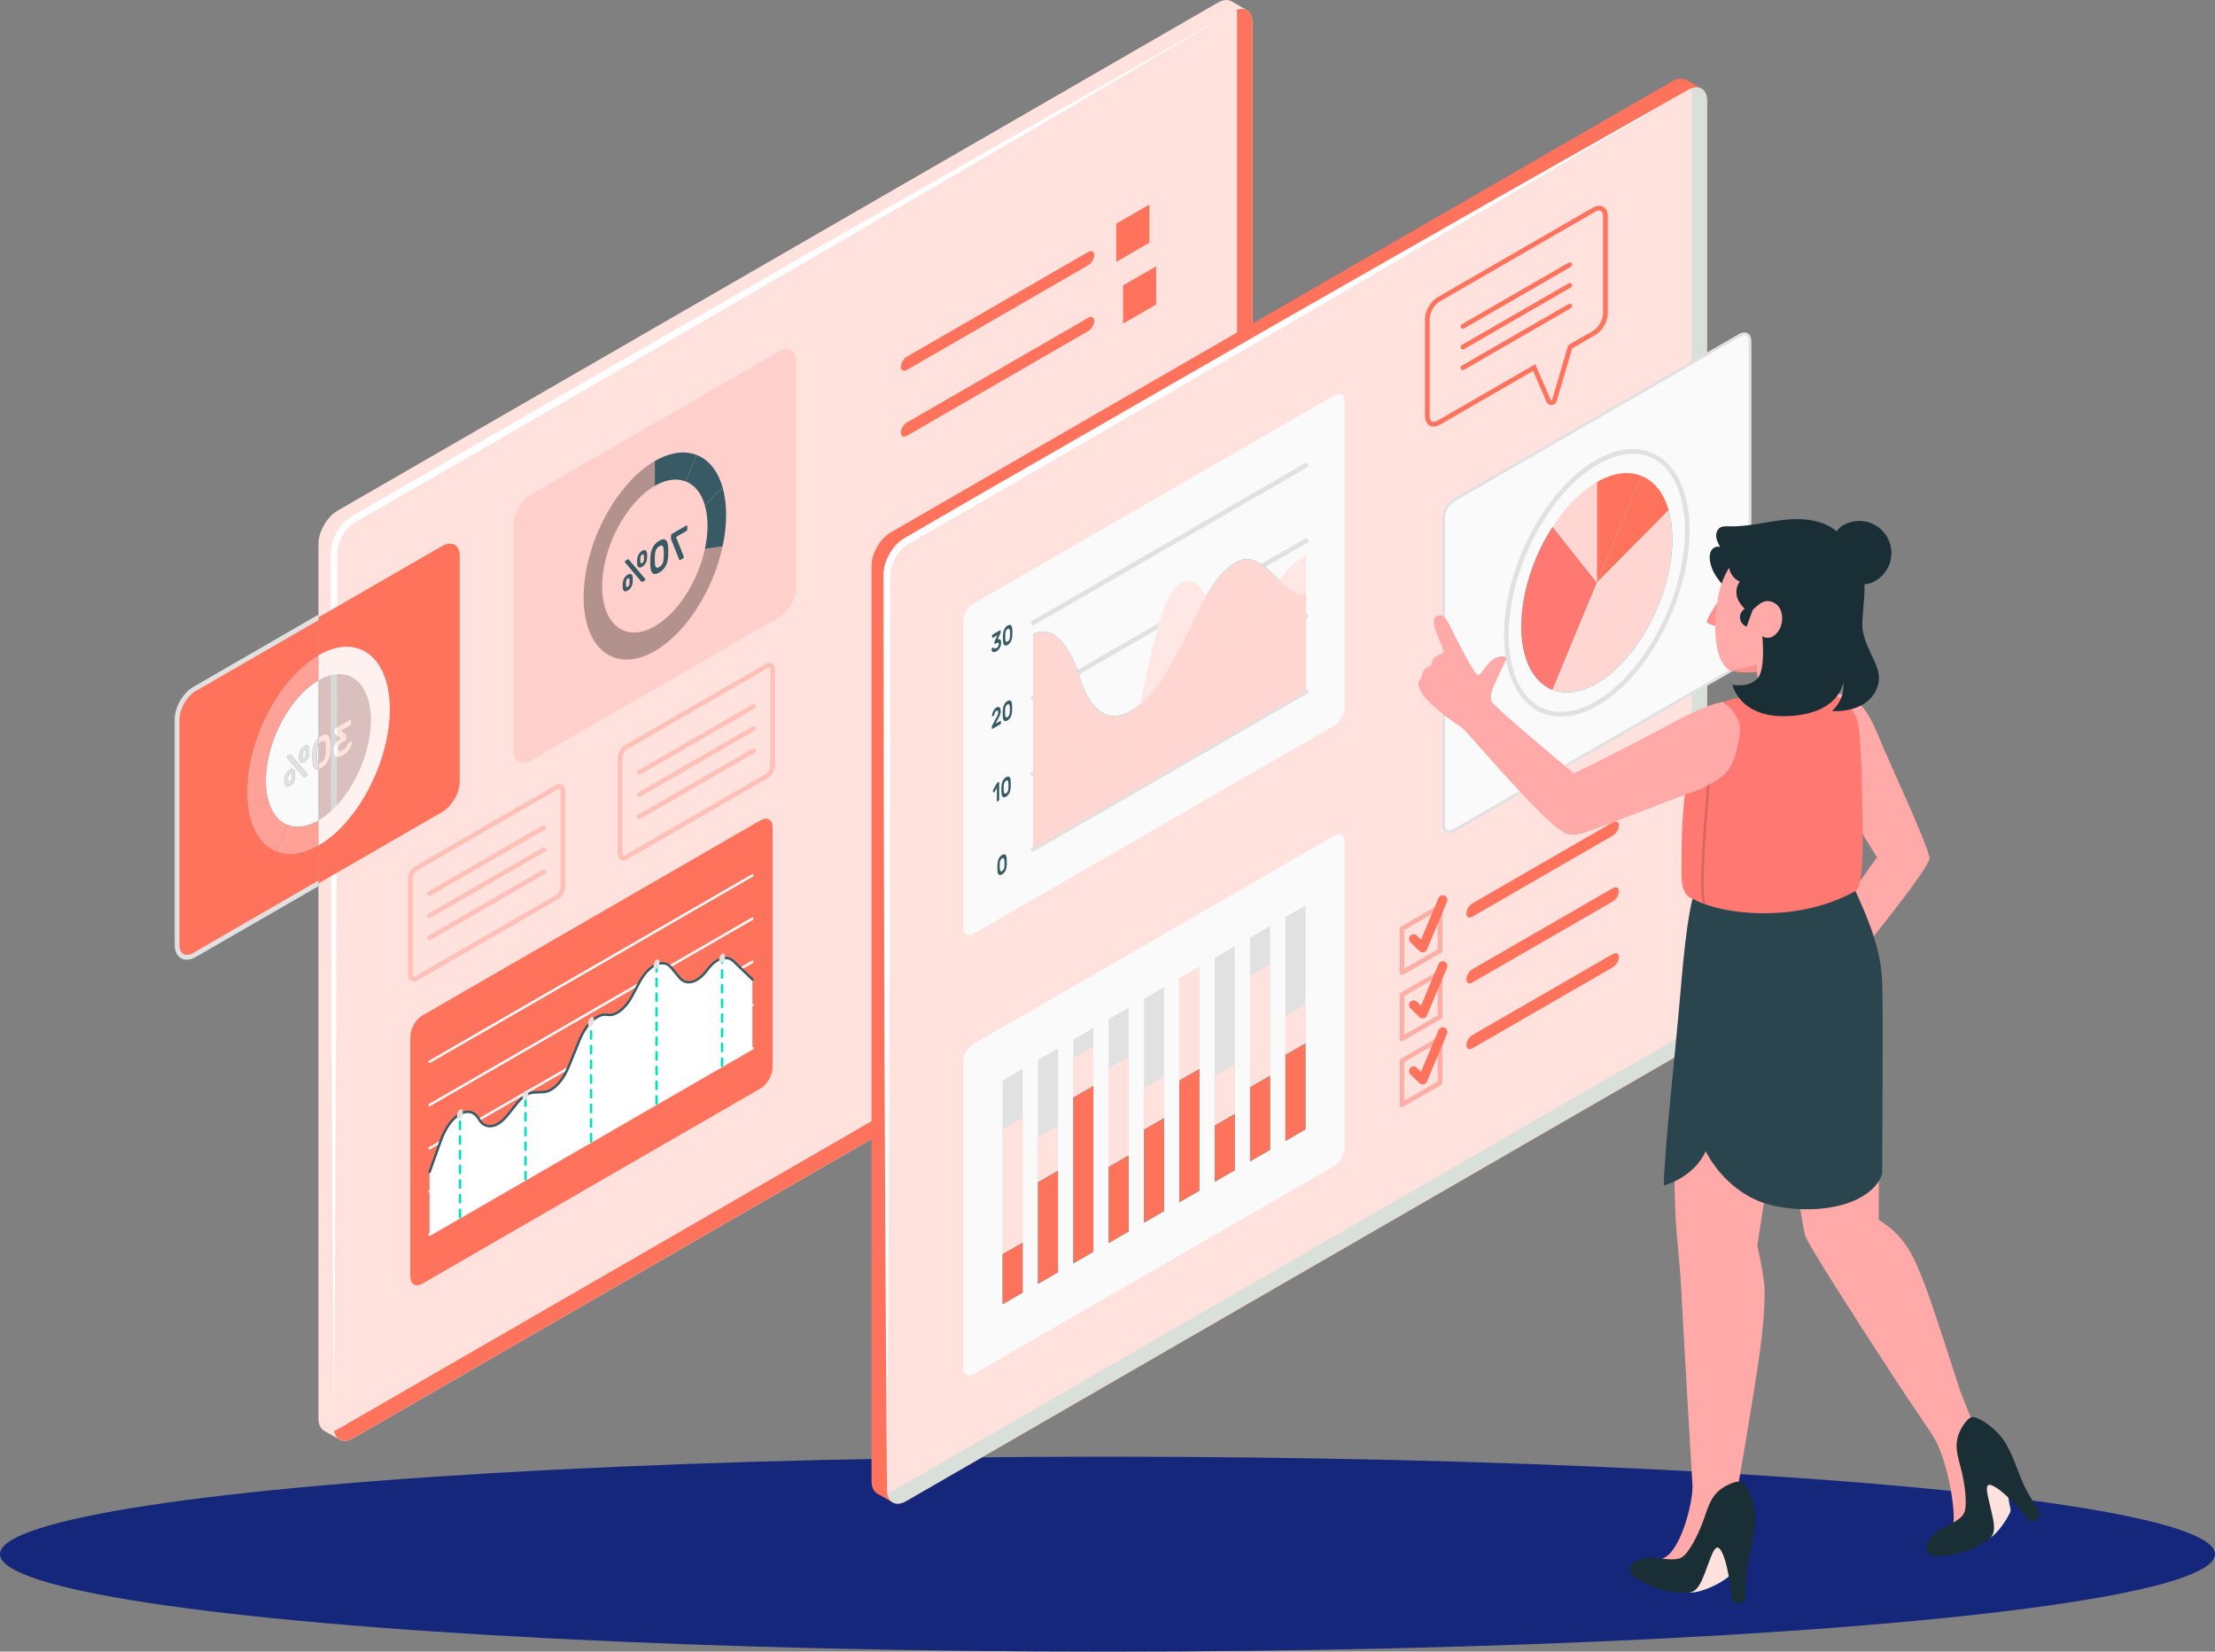 <?xml version="1.0" encoding="UTF-8"?>
<svg id="Layer_2" data-name="Layer 2" xmlns="http://www.w3.org/2000/svg" viewBox="0 0 799.8 596.51">
  <rect x="0" y="0" width="799.8" height="596.51" fill="#808080" stroke="none"/>
  <defs>
    <style>
      .cls-1 {
        fill: #14277a;
      }

      .cls-2, .cls-3 {
        fill: #fafafa;
      }

      .cls-4 {
        fill: #2b454e;
      }

      .cls-5 {
        fill: #ff9090;
      }

      .cls-6 {
        fill: #ffe1de;
      }

      .cls-7 {
        fill: #ff735d;
      }

      .cls-8 {
        opacity: .3;
      }

      .cls-9 {
        fill: #fff;
      }

      .cls-10 {
        fill: #375a64;
      }

      .cls-11, .cls-12 {
        opacity: .15;
      }

      .cls-11, .cls-13 {
        fill: #00dfbf;
      }

      .cls-14 {
        fill: #1a2e35;
      }

      .cls-15 {
        fill: #ffaea6;
      }

      .cls-16 {
        isolation: isolate;
      }

      .cls-3 {
        stroke: #e1e1e1;
        stroke-miterlimit: 10;
      }

      .cls-17 {
        fill: #fff1f0;
      }

      .cls-18 {
        fill: #ffa197;
      }

      .cls-19 {
        fill: #ff7871;
      }

      .cls-20 {
        fill: #ffaaa8;
      }

      .cls-21 {
        fill: #ffe7e6;
      }

      .cls-22 {
        fill: #ffd6d2;
      }

      .cls-23 {
        fill: #e1e1e1;
      }
    </style>
  </defs>
  <g id="Layer_1-2" data-name="Layer 1">
    <g>
      <ellipse class="cls-1" cx="399.9" cy="561.31" rx="399.9" ry="35.2"/>
      <g>
        <g id="Screen_2" data-name="Screen 2">
          <g id="Screen_2-2" data-name="Screen 2">
            <g>
              <path class="cls-6" d="M452.25,8.13c0-2.25-.81-3.81-2.11-4.51h0s-5.42-3.11-5.42-3.11h-.01c-1.26-.76-3.01-.69-4.96.44L121.91,184.43c-3.82,2.21-6.92,7.57-6.92,11.99v315.84c0,2.22.79,3.78,2.06,4.49h0s5.55,3.18,5.55,3.18h0c1.25.73,2.99.62,4.9-.48l317.84-183.49c3.82-2.21,6.92-7.57,6.92-11.99V8.13Z"/>
              <path class="cls-7" d="M452.25,8.13v315.84c0,4.41-3.09,9.78-6.92,11.98l-317.84,183.48c-3.39,1.97-6.22.76-6.8-2.63.39-.12.8-.32,1.22-.56l317.84-183.48c3.81-2.2,6.92-7.56,6.92-11.98V4.95c0-.51-.03-.97-.12-1.39,3.24-1.2,5.7.64,5.7,4.58Z"/>
              <path class="cls-9" d="M445.33,4.13l-75.12,44.19-75.27,43.93-75.41,43.7-37.71,21.84-37.77,21.73-9.44,5.43-4.72,2.72c-.75.44-1.66.92-2.28,1.34-.66.45-1.29.99-1.86,1.59-2.26,2.41-3.87,5.74-3.96,8.94l-.02,10.88-.05,43.58-.25,87.15c-.14,58.1-.53,116.2-.89,174.31-.36-58.1-.76-116.2-.89-174.31l-.25-87.15-.05-43.58v-10.91c.13-4.09,1.95-7.71,4.59-10.6.68-.71,1.43-1.37,2.27-1.94.9-.59,1.6-.95,2.41-1.43l4.71-2.73,9.43-5.46,37.7-21.85,37.77-21.74,75.55-43.45,75.69-43.22L445.33,4.13Z"/>
            </g>
          </g>
          <g id="Chart">
            <path class="cls-7" d="M152.56,366.74l122.02-70.45c2.43-1.4,4.4-.27,4.4,2.54v86.67c0,2.81-1.97,6.22-4.4,7.63l-122.02,70.45c-2.43,1.4-4.4.27-4.4-2.54v-86.68c0-2.81,1.97-6.22,4.4-7.63Z"/>
            <g>
              <path class="cls-2" d="M155.12,383.92c-.15,0-.3-.08-.38-.22-.12-.21-.05-.48.16-.6l116.56-67.3c.21-.12.48-.05.6.16.12.21.05.48-.16.6l-116.56,67.3c-.07.04-.14.06-.22.06Z"/>
              <path class="cls-2" d="M155.12,399.53c-.15,0-.3-.08-.38-.22-.12-.21-.05-.48.16-.6l116.56-67.3c.21-.12.48-.05.6.16.12.21.05.48-.16.6l-116.56,67.3c-.07.04-.14.06-.22.06Z"/>
              <path class="cls-2" d="M155.12,415.13c-.15,0-.3-.08-.38-.22-.12-.21-.05-.48.16-.6l116.56-67.3c.21-.12.48-.05.6.16.12.21.05.48-.16.6l-116.56,67.3c-.07.04-.14.06-.22.06Z"/>
              <path class="cls-2" d="M155.12,430.74c-.15,0-.3-.08-.38-.22-.12-.21-.05-.48.16-.6l116.56-67.3c.21-.12.48-.05.6.16.12.21.05.48-.16.6l-116.56,67.3c-.07.04-.14.06-.22.06Z"/>
              <path class="cls-2" d="M155.12,446.37c-.16,0-.32-.08-.4-.23-.13-.22-.05-.51.17-.64l116.56-67.3c.22-.13.51-.05.64.17.13.22.05.51-.17.64l-116.56,67.3c-.07.04-.15.06-.23.06Z"/>
              <path class="cls-9" d="M271.69,353.76l-6.79-6.55c-2.49-2.41-6.3-1.19-9.47,3.02l-.21.28c-3.38,4.49-7.44,5.54-9.89,2.57l-2.9-3.51c-2.96-3.6-8.16-1.22-11.62,5.32l-2.5,4.71c-2.51,4.75-6.06,7.47-9.02,6.92h0c-3.45-.63-7.61,3.15-10.05,9.14l-3.89,9.56c-2.19,5.38-5.82,9.05-9.09,9.2l-3.49.16c-1.95.09-4.08,1.44-5.97,3.79l-3.72,4.61c-3.63,4.5-7.85,5.06-10.08,1.33l-.17-.28c-3.27-5.45-10.28-1.44-13.59,7.76l-4.12,11.47v22.52l116.56-67.3v-24.72Z"/>
              <path class="cls-10" d="M155.12,423.69c-.05,0-.1,0-.15-.03-.23-.08-.35-.33-.27-.57l4.12-11.47c2.13-5.92,6-10.14,9.63-10.49,1.92-.2,3.62.76,4.76,2.66l.17.28c.82,1.37,1.95,2.14,3.26,2.23,1.96.12,4.14-1.19,6.1-3.62l3.72-4.61c1.98-2.45,4.21-3.86,6.29-3.95l3.49-.16c3.09-.14,6.58-3.72,8.7-8.92l3.9-9.56c2.53-6.21,6.84-10.1,10.54-9.4,2.75.51,6.12-2.12,8.55-6.69l2.5-4.71c2.24-4.22,5.28-6.91,8.15-7.2,1.64-.18,3.09.46,4.2,1.81l2.9,3.51c.83,1.01,1.84,1.52,3.02,1.52.03,0,.06,0,.09,0,1.95-.04,4.17-1.53,6.09-4.07l.21-.28c2.01-2.67,4.31-4.24,6.49-4.41,1.37-.11,2.63.35,3.64,1.33l6.79,6.55c.18.17.18.45.01.63-.17.17-.45.18-.63,0l-6.79-6.55c-.84-.81-1.82-1.17-2.96-1.09-1.92.15-4,1.59-5.85,4.06l-.21.28c-2.11,2.8-4.51,4.37-6.77,4.42-1.53,0-2.79-.6-3.81-1.84l-2.9-3.51c-.92-1.11-2.09-1.64-3.43-1.5-2.57.26-5.36,2.78-7.46,6.74l-2.5,4.71c-2.61,4.92-6.31,7.75-9.49,7.15-3.18-.58-7.23,3.14-9.56,8.87l-3.9,9.56c-2.28,5.6-6,9.32-9.48,9.48l-3.49.16c-1.83.08-3.83,1.37-5.65,3.62l-3.72,4.61c-2.18,2.7-4.63,4.1-6.85,3.94-1.61-.11-2.98-1.03-3.96-2.66l-.17-.28c-.97-1.62-2.32-2.39-3.91-2.23-3.3.32-6.87,4.31-8.88,9.91l-4.12,11.47c-.06.18-.23.29-.42.29Z"/>
              <path class="cls-13" d="M260.73,385.37c-.24,0-.44-.2-.44-.44v-2.65c0-.24.2-.44.44-.44s.44.2.44.44v2.65c0,.24-.2.44-.44.44ZM260.73,380.07c-.24,0-.44-.2-.44-.44v-2.65c0-.24.2-.44.44-.44s.44.2.44.44v2.65c0,.24-.2.44-.44.44ZM260.73,374.76c-.24,0-.44-.2-.44-.44v-2.65c0-.24.2-.44.44-.44s.44.2.44.44v2.65c0,.24-.2.44-.44.44ZM260.73,369.45c-.24,0-.44-.2-.44-.44v-2.65c0-.24.2-.44.44-.44s.44.2.44.44v2.65c0,.24-.2.44-.44.44ZM260.73,364.15c-.24,0-.44-.2-.44-.44v-2.65c0-.24.2-.44.44-.44s.44.2.44.44v2.65c0,.24-.2.44-.44.44ZM260.73,358.84c-.24,0-.44-.2-.44-.44v-2.65c0-.24.2-.44.44-.44s.44.2.44.44v2.65c0,.24-.2.44-.44.44ZM260.73,353.54c-.24,0-.44-.2-.44-.44v-2.65c0-.24.2-.44.44-.44s.44.2.44.44v2.65c0,.24-.2.44-.44.44ZM260.73,348.23c-.24,0-.44-.2-.44-.44v-1.64c0-.24.2-.44.44-.44s.44.2.44.44v1.64c0,.24-.2.44-.44.44Z"/>
              <path class="cls-13" d="M213.41,412.69c-.24,0-.44-.2-.44-.44v-2.65c0-.24.2-.44.44-.44s.44.2.44.44v2.65c0,.24-.2.44-.44.44ZM213.41,407.39c-.24,0-.44-.2-.44-.44v-2.65c0-.24.2-.44.44-.44s.44.2.44.44v2.65c0,.24-.2.44-.44.44ZM213.41,402.08c-.24,0-.44-.2-.44-.44v-2.65c0-.24.2-.44.44-.44s.44.2.44.44v2.65c0,.24-.2.44-.44.44ZM213.41,396.78c-.24,0-.44-.2-.44-.44v-2.65c0-.24.2-.44.44-.44s.44.2.44.44v2.65c0,.24-.2.44-.44.44ZM213.41,391.47c-.24,0-.44-.2-.44-.44v-2.65c0-.24.2-.44.44-.44s.44.2.44.44v2.65c0,.24-.2.44-.44.44ZM213.41,386.17c-.24,0-.44-.2-.44-.44v-2.65c0-.24.2-.44.44-.44s.44.2.44.44v2.65c0,.24-.2.44-.44.44ZM213.41,380.86c-.24,0-.44-.2-.44-.44v-2.65c0-.24.2-.44.44-.44s.44.2.44.44v2.65c0,.24-.2.44-.44.44ZM213.41,375.56c-.24,0-.44-.2-.44-.44v-2.65c0-.24.2-.44.44-.44s.44.2.44.44v2.65c0,.24-.2.44-.44.44ZM213.41,370.25c-.24,0-.44-.2-.44-.44v-.73c0-.24.2-.44.44-.44s.44.2.44.44v.73c0,.24-.2.44-.44.44Z"/>
              <path class="cls-13" d="M189.74,426.36c-.24,0-.44-.2-.44-.44v-2.65c0-.24.2-.44.44-.44s.44.2.44.44v2.65c0,.24-.2.44-.44.44ZM189.74,421.05c-.24,0-.44-.2-.44-.44v-2.65c0-.24.2-.44.44-.44s.44.2.44.44v2.65c0,.24-.2.44-.44.44ZM189.74,415.74c-.24,0-.44-.2-.44-.44v-2.65c0-.24.2-.44.44-.44s.44.2.44.44v2.65c0,.24-.2.44-.44.44ZM189.74,410.44c-.24,0-.44-.2-.44-.44v-2.65c0-.24.2-.44.44-.44s.44.2.44.44v2.65c0,.24-.2.44-.44.44ZM189.74,405.13c-.24,0-.44-.2-.44-.44v-2.65c0-.24.2-.44.44-.44s.44.2.44.44v2.65c0,.24-.2.44-.44.44ZM189.74,399.83c-.24,0-.44-.2-.44-.44v-2.65c0-.24.2-.44.44-.44s.44.2.44.44v2.65c0,.24-.2.44-.44.44Z"/>
              <path class="cls-13" d="M166.08,440.02c-.24,0-.44-.2-.44-.44v-2.65c0-.24.2-.44.44-.44s.44.2.44.44v2.65c0,.24-.2.44-.44.44ZM166.08,434.71c-.24,0-.44-.2-.44-.44v-2.65c0-.24.2-.44.44-.44s.44.2.44.44v2.65c0,.24-.2.44-.44.44ZM166.08,429.41c-.24,0-.44-.2-.44-.44v-2.65c0-.24.2-.44.44-.44s.44.2.44.44v2.65c0,.24-.2.44-.44.44ZM166.08,424.1c-.24,0-.44-.2-.44-.44v-2.65c0-.24.2-.44.44-.44s.44.2.44.44v2.65c0,.24-.2.44-.44.44ZM166.08,418.8c-.24,0-.44-.2-.44-.44v-2.65c0-.24.2-.44.44-.44s.44.2.44.44v2.65c0,.24-.2.44-.44.44ZM166.08,413.49c-.24,0-.44-.2-.44-.44v-2.65c0-.24.2-.44.44-.44s.44.2.44.44v2.65c0,.24-.2.44-.44.44ZM166.08,408.18c-.24,0-.44-.2-.44-.44v-2.65c0-.24.2-.44.44-.44s.44.2.44.44v2.65c0,.24-.2.44-.44.44ZM166.08,402.86c-.24,0-.44-.18-.44-.42v-.04c0-.24.2-.44.44-.44s.44.2.44.44-.2.46-.44.46Z"/>
              <path class="cls-13" d="M237.07,399.03c-.24,0-.44-.2-.44-.44v-2.65c0-.24.2-.44.44-.44s.44.2.44.44v2.65c0,.24-.2.44-.44.44ZM237.07,393.73c-.24,0-.44-.2-.44-.44v-2.65c0-.24.2-.44.44-.44s.44.2.44.44v2.65c0,.24-.2.44-.44.44ZM237.07,388.42c-.24,0-.44-.2-.44-.44v-2.65c0-.24.2-.44.44-.44s.44.2.44.44v2.65c0,.24-.2.44-.44.44ZM237.07,383.12c-.24,0-.44-.2-.44-.44v-2.65c0-.24.2-.44.44-.44s.44.2.44.44v2.65c0,.24-.2.44-.44.44ZM237.07,377.81c-.24,0-.44-.2-.44-.44v-2.65c0-.24.2-.44.44-.44s.44.2.44.44v2.65c0,.24-.2.44-.44.44ZM237.07,372.51c-.24,0-.44-.2-.44-.44v-2.65c0-.24.2-.44.44-.44s.44.2.44.44v2.65c0,.24-.2.44-.44.44ZM237.07,367.2c-.24,0-.44-.2-.44-.44v-2.65c0-.24.2-.44.44-.44s.44.2.44.44v2.65c0,.24-.2.44-.44.44ZM237.07,361.9c-.24,0-.44-.2-.44-.44v-2.65c0-.24.2-.44.44-.44s.44.2.44.44v2.65c0,.24-.2.44-.44.44ZM237.07,356.59c-.24,0-.44-.2-.44-.44v-2.65c0-.24.2-.44.44-.44s.44.2.44.44v2.65c0,.24-.2.44-.44.44ZM237.07,351.28c-.24,0-.44-.2-.44-.44v-2.61c0-.24.2-.44.44-.44s.44.2.44.44v2.61c0,.24-.2.44-.44.44Z"/>
              <path class="cls-23" d="M261.8,345.54c0-.91-.48-1.37-1.07-1.03s-1.07,1.36-1.07,2.27.48,1.37,1.07,1.03,1.07-1.36,1.07-2.27Z"/>
              <path class="cls-23" d="M238.14,347.62c0-.91-.48-1.37-1.07-1.03s-1.07,1.36-1.07,2.27.48,1.37,1.07,1.03,1.07-1.36,1.07-2.27Z"/>
              <path class="cls-23" d="M214.48,368.46c0-.91-.48-1.37-1.07-1.03-.59.34-1.07,1.36-1.07,2.27s.48,1.37,1.07,1.03,1.07-1.36,1.07-2.27Z"/>
              <path class="cls-23" d="M190.81,395.01c0-.91-.48-1.37-1.07-1.03s-1.07,1.36-1.07,2.27.48,1.37,1.07,1.03,1.07-1.36,1.07-2.27Z"/>
              <path class="cls-23" d="M167.15,401.78c0-.91-.48-1.37-1.07-1.03-.59.34-1.07,1.36-1.07,2.27s.48,1.37,1.07,1.03c.59-.34,1.07-1.36,1.07-2.27Z"/>
            </g>
          </g>
          <g id="Check_List" data-name="Check List">
            <path class="cls-7" d="M392.9,91.02l-65.42,37.79c-1.22.7-2.2,2.35-2.2,3.67s.99,1.83,2.2,1.13l65.42-37.79c1.22-.7,2.2-2.34,2.2-3.67s-.99-1.83-2.2-1.13Z"/>
            <g>
              <path class="cls-7" d="M405.52,103.08v13.8l11.95-6.9v-13.8l-11.95,6.9Z"/>
              <path class="cls-7" d="M403.07,80.77v13.8l11.95-6.9v-13.8l-11.95,6.9Z"/>
              <path class="cls-7" d="M392.9,114.8l-65.42,37.79c-1.22.7-2.2,2.34-2.2,3.67s.99,1.83,2.2,1.13l65.42-37.79c1.22-.7,2.2-2.34,2.2-3.67s-.99-1.83-2.2-1.13Z"/>
            </g>
          </g>
          <g id="Chart-2" data-name="Chart">
            <g class="cls-12">
              <path class="cls-7" d="M281.15,126.97l-89.38,51.61c-3.5,2.02-6.34,6.93-6.34,10.97v81.45c0,4.04,2.84,5.68,6.34,3.66l89.38-51.61c3.5-2.02,6.34-6.93,6.34-10.97v-81.45c0-4.04-2.84-5.68-6.34-3.66Z"/>
            </g>
            <g>
              <g>
                <path class="cls-10" d="M247.85,189.79c.09-.05.16-.05.23,0,.06.05.09.14.09.25v1.13c0,.12-.03.24-.09.36-.07.12-.14.21-.23.26l-3.76,2.17,2.79,6.96c.02.07.04.13.04.17,0,.12-.03.24-.1.36-.06.12-.14.21-.23.26l-.99.57c-.1.06-.17.06-.22,0-.05-.05-.09-.11-.13-.19l-2.78-6.94c-.06-.15-.11-.26-.14-.36-.03-.1-.05-.19-.05-.3v-1.05c0-.11.03-.24.09-.35.07-.13.14-.21.23-.26l5.25-3.03Z"/>
                <path class="cls-10" d="M235.04,199.64c.11-.59.3-1.16.55-1.69.25-.53.58-1.03.98-1.48.4-.45.89-.84,1.48-1.18.59-.34,1.09-.51,1.49-.52.4,0,.73.12.98.37.25.25.44.61.55,1.08.12.47.19,1.01.21,1.61.02.39.03.85.03,1.36s0,.98-.03,1.4c-.03.63-.09,1.24-.21,1.84-.11.59-.3,1.16-.55,1.69-.25.53-.58,1.02-.98,1.47-.4.45-.89.84-1.49,1.19-.58.34-1.07.51-1.48.52-.41.02-.73-.1-.98-.34-.25-.24-.44-.59-.55-1.05-.12-.46-.19-.99-.21-1.6,0-.2-.01-.42-.01-.66v-1.5c0-.25,0-.47.01-.68.03-.64.09-1.25.21-1.84ZM239.68,200.1c0-.49,0-.93-.02-1.33-.04-.75-.18-1.26-.41-1.54-.23-.29-.63-.27-1.19.06-.56.32-.96.76-1.19,1.32-.23.56-.37,1.23-.41,2.02-.02.41-.02.87-.02,1.35s0,.94.02,1.33c.04.74.18,1.26.41,1.54.23.29.63.26,1.19-.06.56-.32.96-.76,1.19-1.32.24-.56.37-1.23.41-2.02.02-.41.02-.86.02-1.36Z"/>
                <path class="cls-10" d="M232.62,198.68c.22-.01.4.03.55.14.15.1.26.25.34.45.08.19.12.41.14.65.01.27.02.56.02.87s0,.62-.02.9c-.02.25-.06.52-.14.8-.08.28-.19.56-.34.84-.15.27-.33.52-.55.76-.21.23-.47.44-.77.61-.29.17-.55.26-.77.28-.21.01-.39-.04-.54-.14s-.26-.25-.33-.45c-.08-.19-.12-.41-.14-.64-.02-.27-.02-.56-.02-.87s0-.62.02-.9c.02-.25.06-.52.14-.81.07-.29.19-.56.33-.84.15-.27.33-.53.54-.77.22-.25.47-.45.77-.62.3-.17.55-.26.77-.27ZM232.97,209.08s.03.04.04.07c0,.03.01.05.01.07,0,.1-.03.19-.08.28-.05.09-.12.16-.21.21l-.72.41c-.11.07-.2.09-.26.07-.06-.02-.11-.06-.17-.12l-5.92-6.97s-.03-.05-.03-.08c0-.02-.01-.05-.01-.07,0-.09.02-.18.08-.28.05-.08.12-.15.21-.2l.72-.41c.11-.07.2-.09.26-.07.06.02.12.06.17.12l5.92,6.97ZM231.38,203.38c.09.1.25.08.48-.05s.39-.3.48-.5c.09-.2.14-.41.15-.63,0-.07.02-.18.02-.32,0-.14,0-.28,0-.43s0-.29,0-.43c0-.14-.01-.23-.02-.29-.02-.21-.07-.36-.15-.46-.09-.1-.25-.08-.48.05-.23.14-.39.3-.48.5-.09.2-.14.41-.16.64,0,.07-.01.17-.01.31v.86c0,.14,0,.24.01.3.01.21.07.35.16.45ZM227.43,207.28c.22-.01.4.04.55.14.15.1.26.25.33.45.07.2.12.41.14.65.02.27.03.55.03.87s0,.62-.03.9c-.01.25-.06.52-.14.81-.07.28-.19.56-.33.83-.15.27-.33.53-.55.76-.21.23-.47.44-.77.61-.3.17-.55.26-.77.28-.21.01-.4-.03-.54-.14-.15-.1-.26-.25-.34-.44-.08-.19-.12-.41-.14-.65-.01-.27-.02-.56-.02-.87s0-.61.02-.9c.02-.25.06-.52.14-.81.08-.28.19-.56.34-.83.15-.27.33-.53.54-.77.22-.25.47-.45.77-.62.29-.17.55-.26.77-.27ZM226.19,211.98c.09.1.25.08.48-.05.23-.13.39-.3.48-.5.09-.2.14-.41.15-.63.01-.07.02-.17.02-.31,0-.14,0-.29,0-.44s0-.29,0-.43c0-.14,0-.24-.02-.29-.01-.2-.07-.36-.15-.45-.09-.1-.25-.08-.48.05-.23.14-.39.3-.48.5-.09.2-.14.41-.16.63,0,.07-.01.17-.01.31v.86c0,.14,0,.24.01.3.02.21.07.36.16.45Z"/>
              </g>
              <g>
                <path class="cls-10" d="M247.62,173.88l3.96-9.55c4.34,1.71,7.66,5.77,9.35,11.75l-6.4,6.46c-1.25-4.42-3.71-7.41-6.91-8.67Z"/>
                <path class="cls-10" d="M236.45,175.47v-8.96c5.65-3.26,10.88-3.84,15.12-2.17l-3.96,9.55c-3.14-1.23-6.99-.83-11.17,1.58Z"/>
                <path class="cls-10" d="M255.47,189.84c0-2.74-.33-5.17-.94-7.29l6.4-6.46c.81,2.87,1.26,6.18,1.26,9.88s-.44,7.52-1.26,11.33l-6.4.92c.6-2.82.94-5.64.94-8.37Z"/>
                <g class="cls-8">
                  <path d="M211.98,204.35c1.69-7.94,5.01-15.83,9.35-22.55,4.25-6.57,9.47-12.03,15.12-15.29v8.96c-4.18,2.41-8.03,6.45-11.17,11.31-3.21,4.97-5.66,10.79-6.91,16.65-.6,2.82-.94,5.64-.94,8.37s.33,5.17.94,7.29c1.25,4.42,3.71,7.41,6.91,8.67,3.14,1.23,6.99.83,11.17-1.58,4.18-2.41,8.03-6.45,11.17-11.31,3.21-4.97,5.66-10.79,6.91-16.65l6.4-.92c-1.69,7.94-5.01,15.83-9.35,22.55-4.25,6.57-9.47,12.03-15.12,15.29-5.65,3.26-10.88,3.84-15.12,2.17-4.34-1.71-7.66-5.77-9.35-11.75-.81-2.87-1.26-6.18-1.26-9.88s.45-7.52,1.26-11.33Z"/>
                </g>
              </g>
            </g>
          </g>
          <g id="Chart-3" data-name="Chart">
            <path class="cls-7" d="M159.67,197.19l-44.68,25.79v13.73c5.65-3.26,10.87-3.83,15.11-2.17,4.34,1.71,7.66,5.77,9.35,11.75.81,2.87,1.26,6.18,1.26,9.88s-.44,7.52-1.26,11.33c-1.69,7.94-5.01,15.83-9.35,22.55-4.24,6.57-9.46,12.01-15.11,15.28v13.73l44.68-25.79c3.5-2.02,6.34-6.93,6.34-10.97v-81.45c0-4.04-2.84-5.68-6.34-3.66Z"/>
            <path class="cls-12" d="M116.05,275.31c.56-.32.95-.76,1.19-1.32.24-.56.37-1.23.41-2.02.02-.42.02-.86.02-1.36s0-.94-.02-1.33c-.04-.75-.18-1.26-.41-1.54-.23-.28-.63-.27-1.19.05-.48.28-.82.66-1.06,1.12v6.55c.24.16.59.11,1.06-.16Z"/>
            <path class="cls-12" d="M116.05,265.81c.59-.34,1.09-.51,1.48-.51.4,0,.73.12.98.37.25.25.44.61.55,1.08.11.47.19,1.01.21,1.62.02.39.03.85.03,1.37s0,.98-.03,1.4c-.02.63-.09,1.24-.21,1.84-.11.59-.3,1.16-.55,1.69-.25.53-.58,1.02-.98,1.47-.4.45-.89.84-1.48,1.18-.4.23-.75.36-1.06.44v18.63c4.17-2.41,8.02-6.45,11.15-11.3,3.21-4.97,5.66-10.79,6.91-16.65.6-2.82.94-5.64.94-8.37s-.33-5.17-.94-7.29c-1.25-4.42-3.71-7.41-6.91-8.67-3.13-1.23-6.98-.83-11.15,1.58v20.92c.32-.29.66-.55,1.06-.79ZM120.66,269.9c.11-.43.27-.85.48-1.24.21-.39.46-.75.75-1.1.29-.34.62-.64.98-.91l-1.75-1.45c-.05-.04-.11-.1-.17-.17-.06-.06-.09-.16-.09-.28v-1.13c0-.11.03-.23.09-.35.07-.12.14-.21.23-.26l5.25-3.03c.09-.05.16-.05.23,0,.06.05.09.13.09.25v1.13c0,.12-.03.24-.09.36-.07.12-.14.21-.23.26l-3.31,1.91,1.68,1.38c.05.04.11.1.17.16.06.07.09.16.09.28v1.13c0,.12-.03.23-.1.36-.06.12-.14.21-.23.26l-.99.57c-.49.28-.88.61-1.18.99-.3.38-.45.81-.45,1.29s.15.76.45.85c.3.09.69-.01,1.18-.29.29-.17.53-.33.73-.5.2-.17.37-.34.5-.5.13-.17.24-.33.32-.49.08-.16.14-.31.19-.47.05-.16.11-.29.16-.39.05-.1.12-.17.2-.22l.95-.55c.09-.05.17-.05.23-.01.07.04.1.13.09.26-.03.36-.11.75-.25,1.18-.15.44-.35.87-.63,1.31-.27.43-.62.86-1.03,1.28-.41.41-.9.78-1.45,1.1-.47.27-.89.43-1.29.5-.4.07-.74.04-1.03-.09-.29-.13-.52-.36-.68-.7-.16-.34-.25-.78-.25-1.33,0-.46.06-.91.17-1.35Z"/>
            <path class="cls-17" d="M133.05,252.77l6.4-6.46c-1.69-5.98-5.01-10.04-9.35-11.75l-3.96,9.55c3.21,1.26,5.66,4.25,6.91,8.67Z"/>
            <path class="cls-17" d="M126.14,244.1l3.96-9.55c-4.24-1.67-9.46-1.09-15.11,2.17v8.96c4.17-2.4,8.02-2.81,11.15-1.58Z"/>
            <path class="cls-17" d="M133.99,260.06c0,2.74-.33,5.56-.94,8.37l6.4-.92c.81-3.81,1.26-7.63,1.26-11.33s-.44-7.01-1.26-9.88l-6.4,6.46c.6,2.12.94,4.56.94,7.29Z"/>
            <path class="cls-17" d="M114.99,296.38v8.96c5.65-3.27,10.87-8.71,15.11-15.28l-3.96-4.98c-3.13,4.85-6.98,8.89-11.15,11.3Z"/>
            <path class="cls-17" d="M126.14,285.08l3.96,4.98c4.34-6.72,7.66-14.61,9.35-22.55l-6.4.92c-1.25,5.86-3.71,11.68-6.91,16.65Z"/>
            <path class="cls-7" d="M114.97,305.35c-5.65,3.26-10.88,3.84-15.12,2.17-4.34-1.71-7.66-5.77-9.35-11.75-.81-2.87-1.26-6.18-1.26-9.88s.45-7.52,1.26-11.33c1.69-7.94,5.01-15.83,9.35-22.55,4.25-6.57,9.47-12.03,15.12-15.29,0,0,.01,0,.02,0v-13.73l-44.71,25.81c-3.5,2.02-6.34,6.93-6.34,10.97v81.45c0,4.04,2.84,5.68,6.34,3.66l44.71-25.81v-13.73s0,0-.02,0Z"/>
            <path class="cls-23" d="M67.45,346.62c-.75,0-1.45-.18-2.08-.54-1.47-.85-2.29-2.57-2.29-4.85v-81.45c0-4.38,2.97-9.53,6.77-11.72l45.14-26.09v2.01l-44.28,25.56c-3.26,1.88-5.91,6.47-5.91,10.23v81.45c0,1.63.51,2.83,1.42,3.36.92.53,2.21.37,3.62-.44l45.12-26.1.02,2.03-44.28,25.56c-1.13.66-2.24.99-3.26.99Z"/>
            <path class="cls-2" d="M114.45,271.14c-.02.42-.03.87-.03,1.36s0,.94.03,1.33c.04.75.18,1.26.41,1.55.04.05.09.07.13.1v-6.55c-.04.07-.1.13-.13.21-.23.56-.37,1.23-.41,2.02Z"/>
            <path class="cls-2" d="M105.3,279.84c-.02-.2-.07-.36-.16-.45-.09-.1-.25-.08-.48.05-.23.14-.39.3-.48.5-.09.2-.14.41-.16.63,0,.07-.01.17-.01.31v.86c0,.14,0,.24.01.3.02.21.07.35.16.45.09.1.25.08.48-.05.23-.13.39-.3.48-.5.09-.2.14-.41.16-.63,0-.07.01-.17.02-.31,0-.14,0-.28,0-.43s0-.29,0-.43c0-.13-.01-.23-.02-.29Z"/>
            <path class="cls-2" d="M103.81,256.99c-3.21,4.97-5.66,10.79-6.91,16.65-.6,2.82-.93,5.64-.93,8.37s.33,5.17.93,7.29c1.25,4.42,3.71,7.4,6.91,8.67,3.14,1.23,6.99.83,11.17-1.58,0,0,.01,0,.02,0v-18.63c-.14.04-.29.08-.42.09-.4.01-.73-.09-.98-.34-.25-.24-.44-.6-.55-1.05-.12-.46-.19-.99-.21-1.6,0-.2-.01-.42-.01-.66v-1.5c0-.25,0-.47.01-.68.03-.63.09-1.25.21-1.84.11-.6.3-1.16.55-1.69.25-.53.58-1.03.98-1.48.13-.14.28-.26.42-.39v-20.92s0,0-.02,0c-4.18,2.41-8.03,6.45-11.17,11.31ZM106.45,280.81c-.01.25-.06.52-.13.81-.08.28-.19.56-.34.83-.15.27-.33.53-.55.76-.21.23-.47.44-.77.61-.3.17-.55.26-.77.28-.21.01-.4-.03-.54-.14-.15-.1-.26-.25-.34-.44-.08-.2-.12-.42-.14-.65-.02-.27-.02-.56-.02-.87s0-.61.02-.9c.02-.26.06-.52.14-.81.08-.28.19-.56.34-.83.15-.27.33-.53.54-.77.22-.24.47-.45.77-.62.29-.17.55-.26.77-.27.22-.01.4.04.55.14.15.1.26.25.34.44.07.2.12.41.13.65.02.27.03.56.03.87s0,.62-.03.9ZM110.94,280.02c-.05.09-.12.16-.21.21l-.72.41c-.11.07-.2.09-.26.07-.06-.02-.12-.06-.17-.12l-5.92-6.97s-.03-.05-.03-.08c0-.03-.01-.05-.01-.07,0-.09.03-.19.08-.28.05-.08.12-.15.21-.2l.72-.42c.11-.06.2-.09.26-.07.06.02.12.06.17.12l5.92,6.97s.03.05.03.07c0,.03.01.06.01.08,0,.1-.03.19-.08.28ZM109.85,269.47c.3-.17.55-.26.77-.27.21,0,.4.04.54.14.15.1.26.25.34.45.08.19.12.41.14.65.02.27.02.56.02.87s0,.61-.02.9c-.02.25-.06.52-.14.8-.08.28-.19.56-.34.83-.15.27-.33.52-.54.76-.22.24-.47.44-.77.61-.29.17-.55.26-.77.28-.22.01-.4-.03-.55-.13-.15-.1-.26-.25-.33-.45-.08-.19-.12-.41-.14-.65-.02-.27-.03-.56-.03-.87s0-.62.03-.9c.01-.25.06-.52.14-.8.07-.28.19-.56.33-.83.15-.27.33-.53.55-.77.22-.24.47-.45.77-.62Z"/>
            <path class="cls-2" d="M109.38,273.9c.09.1.25.08.48-.05.23-.13.39-.3.48-.5.09-.2.14-.41.16-.64,0-.06.01-.17.02-.31,0-.14,0-.29,0-.44s0-.29,0-.43c0-.14-.01-.23-.02-.29-.02-.2-.07-.35-.16-.45-.09-.1-.25-.08-.48.05-.23.13-.39.3-.48.5-.09.2-.14.41-.16.64,0,.07-.01.17-.01.31v.86c0,.14,0,.24.01.3.02.2.07.35.16.45Z"/>
            <path class="cls-23" d="M114.86,275.37c-.23-.29-.37-.8-.41-1.55-.02-.39-.03-.84-.03-1.33s0-.94.03-1.36c.04-.79.18-1.46.41-2.02.03-.08.09-.13.13-.21v-2.32c-.14.13-.29.25-.42.39-.4.45-.73.95-.98,1.48-.25.53-.44,1.1-.55,1.69-.12.59-.19,1.21-.21,1.84,0,.21-.01.43-.01.68v1.5c0,.25,0,.46.01.66.03.6.09,1.13.21,1.6.11.46.3.81.55,1.05.25.25.58.36.98.34.13,0,.28-.05.42-.09v-2.28s-.09-.05-.13-.1Z"/>
            <path class="cls-23" d="M108.21,271.69c-.08.29-.12.55-.14.8-.02.29-.03.59-.03.9s0,.6.03.87c.01.24.06.45.14.65.07.2.19.35.33.45.15.1.33.14.55.13.22-.01.47-.11.77-.28.3-.17.55-.37.77-.61.21-.24.4-.49.54-.76.15-.27.26-.55.34-.83.08-.29.12-.55.14-.8.02-.29.02-.59.02-.9s0-.61-.02-.87c-.02-.23-.06-.45-.14-.65-.08-.2-.19-.34-.34-.45-.15-.1-.33-.15-.54-.14-.22,0-.47.1-.77.27-.29.17-.55.37-.77.62-.22.24-.4.5-.55.77-.15.27-.26.55-.33.83ZM109.21,272.72v-.43c0-.14,0-.24.01-.31.02-.23.07-.44.16-.64.09-.2.25-.37.48-.5.23-.13.39-.15.48-.05.09.1.14.25.16.45,0,.06.01.16.02.29,0,.14,0,.28,0,.43s0,.3,0,.44c0,.14-.01.25-.02.31-.02.23-.07.44-.16.64-.09.2-.25.37-.48.5-.23.13-.39.15-.48.05-.09-.1-.14-.25-.16-.45,0-.06-.01-.16-.01-.3v-.43Z"/>
            <path class="cls-23" d="M106.31,278.39c-.08-.19-.19-.34-.34-.44-.15-.1-.33-.15-.55-.14-.21,0-.47.1-.77.27-.3.17-.55.37-.77.62-.21.24-.4.5-.54.77-.15.27-.26.55-.34.83-.08.28-.12.55-.14.81-.02.29-.02.58-.02.9s0,.61.02.87c.02.23.06.45.14.65.08.19.19.34.34.44.15.1.33.15.54.14.22-.02.47-.1.77-.28.29-.17.55-.38.77-.61.22-.24.4-.49.55-.76.15-.27.26-.55.34-.83.07-.28.12-.55.13-.81.02-.29.03-.59.03-.9s0-.6-.03-.87c-.01-.24-.06-.45-.13-.65ZM105.32,281c0,.14-.01.25-.02.31-.02.23-.07.43-.16.63-.09.2-.25.37-.48.5-.23.14-.39.15-.48.05-.09-.1-.14-.25-.16-.45,0-.06-.01-.16-.01-.3v-.86c0-.14,0-.24.01-.31.02-.22.07-.44.16-.63.09-.2.25-.36.48-.5.23-.13.39-.15.48-.05.09.1.14.25.16.45,0,.06.01.16.02.29,0,.14,0,.28,0,.43s0,.29,0,.43Z"/>
            <path class="cls-23" d="M110.97,279.59l-5.92-6.97c-.06-.06-.11-.11-.17-.12-.06-.02-.15,0-.26.07l-.72.42c-.09.05-.16.12-.21.2-.05.09-.08.18-.08.28,0,.02,0,.05.01.07,0,.03.02.05.03.08l5.92,6.97c.06.06.11.1.17.12.06.02.15,0,.26-.07l.72-.41c.09-.05.15-.12.21-.21.05-.09.08-.18.08-.28,0-.02,0-.04-.01-.08,0-.02-.02-.05-.03-.07Z"/>
            <path class="cls-13" d="M114.97,245.68s.01,0,.02,0v-8.96s0,0-.02,0v8.96Z"/>
            <path class="cls-18" d="M95.96,282.02c0-2.74.33-5.56.93-8.37,1.25-5.86,3.71-11.68,6.91-16.65,3.14-4.86,6.99-8.9,11.17-11.31v-8.96c-5.65,3.26-10.88,8.72-15.12,15.29-4.34,6.72-7.66,14.61-9.35,22.55-.81,3.81-1.26,7.63-1.26,11.33s.45,7.01,1.26,9.88l6.4-6.46c-.6-2.12-.93-4.56-.93-7.29Z"/>
            <path class="cls-18" d="M96.89,289.31l-6.4,6.46c1.69,5.98,5.01,10.04,9.35,11.75l3.96-9.55c-3.21-1.26-5.66-4.25-6.91-8.67Z"/>
            <path class="cls-13" d="M114.97,296.39v8.96s.01,0,.02,0v-8.96s0,0-.02,0Z"/>
            <path class="cls-18" d="M103.81,297.98l-3.96,9.55c4.25,1.67,9.47,1.09,15.12-2.17v-8.96c-4.18,2.41-8.03,2.82-11.17,1.58Z"/>
          </g>
          <g id="Text_Box" data-name="Text Box">
            <g class="cls-8">
              <path class="cls-7" d="M225.11,310.74c-.36,0-.69-.09-.99-.26-.68-.39-1.07-1.18-1.07-2.16v-34.67c0-1.7,1.15-3.7,2.63-4.55l50.68-29.26c.85-.49,1.72-.55,2.41-.15.68.39,1.07,1.18,1.07,2.16v34.67c0,1.7-1.15,3.7-2.63,4.55l-50.68,29.26c-.48.27-.96.41-1.41.41ZM277.76,241.12c-.13,0-.32.05-.56.19l-50.68,29.26c-.95.55-1.78,1.98-1.78,3.08v34.67c0,.42.12.63.22.69.11.06.35.06.71-.15l50.68-29.26c.95-.55,1.78-1.99,1.78-3.08v-34.67c0-.42-.12-.63-.22-.69-.04-.02-.09-.03-.15-.03Z"/>
            </g>
            <g class="cls-8">
              <path class="cls-7" d="M230.78,279.85c-.29,0-.58-.15-.73-.42-.24-.41-.1-.92.31-1.16l41.32-23.85c.4-.23.92-.1,1.16.31.24.41.1.92-.31,1.16l-41.32,23.85c-.13.08-.28.11-.42.11Z"/>
              <path class="cls-7" d="M230.78,287.85c-.29,0-.58-.15-.73-.42-.24-.41-.1-.92.31-1.16l41.32-23.85c.4-.23.92-.1,1.16.31.24.41.1.92-.31,1.16l-41.32,23.85c-.13.08-.28.11-.42.11Z"/>
              <path class="cls-7" d="M230.78,295.85c-.29,0-.58-.15-.73-.42-.24-.41-.1-.92.31-1.16l41.32-23.85c.4-.23.92-.1,1.16.31.24.41.1.92-.31,1.16l-41.32,23.85c-.13.08-.28.11-.42.11Z"/>
            </g>
          </g>
          <g id="Text_Box-2" data-name="Text Box">
            <g class="cls-8">
              <path class="cls-7" d="M149.37,354.47c-.36,0-.69-.09-.99-.26-.68-.39-1.07-1.18-1.07-2.16v-34.67c0-1.7,1.15-3.7,2.63-4.55l50.68-29.26c.85-.49,1.73-.55,2.4-.15.68.39,1.07,1.18,1.07,2.16v34.67c0,1.7-1.15,3.7-2.63,4.55l-50.68,29.26c-.47.28-.96.41-1.41.41ZM202.02,284.85c-.13,0-.32.05-.56.19l-50.68,29.26c-.95.55-1.78,1.99-1.78,3.08v34.67c0,.42.12.63.22.69.1.06.35.05.71-.15l50.68-29.26c.95-.55,1.78-1.99,1.78-3.08v-34.67c0-.42-.12-.63-.22-.69-.04-.02-.09-.03-.15-.03Z"/>
            </g>
            <g class="cls-8">
              <path class="cls-7" d="M155.04,323.58c-.29,0-.58-.15-.73-.42-.24-.41-.1-.92.31-1.16l41.31-23.85c.4-.23.92-.1,1.16.31.24.41.1.92-.31,1.16l-41.31,23.85c-.13.08-.28.11-.42.11Z"/>
              <path class="cls-7" d="M155.04,331.58c-.29,0-.58-.15-.73-.42-.24-.41-.1-.92.31-1.16l41.31-23.85c.4-.23.92-.1,1.16.31.24.41.1.92-.31,1.16l-41.31,23.85c-.13.08-.28.11-.42.11Z"/>
              <path class="cls-7" d="M155.04,339.58c-.29,0-.58-.15-.73-.42-.24-.41-.1-.92.31-1.16l41.31-23.85c.4-.23.92-.1,1.16.31.24.41.1.92-.31,1.16l-41.31,23.85c-.13.08-.28.11-.42.11Z"/>
            </g>
          </g>
        </g>
        <g id="Screen_1" data-name="Screen 1">
          <g id="Screen_1-2" data-name="Screen 1">
            <g>
              <path class="cls-7" d="M616.43,36.47c0-2.25-.81-3.81-2.11-4.51h0s-5.42-3.11-5.42-3.11h-.01c-1.26-.76-3.01-.69-4.96.44l-282.31,163c-3.82,2.21-6.92,7.57-6.92,11.99v330.67c0,2.22.79,3.78,2.06,4.49h0s5.55,3.18,5.55,3.18h0c1.25.73,2.99.63,4.9-.48l282.32-163c3.82-2.21,6.92-7.57,6.92-11.99V36.47Z"/>
              <path class="cls-6" d="M609.5,32.47l-282.31,163c-3.82,2.21-6.92,7.57-6.92,11.99v330.67c0,4.41,3.1,6.2,6.92,4l282.32-163c3.82-2.21,6.92-7.57,6.92-11.99V36.47c0-4.41-3.1-6.2-6.93-4Z"/>
              <path class="cls-11" d="M616.42,36.47v330.67c0,4.42-3.09,9.78-6.92,12l-282.31,162.99c-3.41,1.95-6.22.78-6.81-2.61.39-.14.8-.34,1.22-.58l282.33-162.99c3.81-2.22,6.92-7.58,6.92-12V33.28c0-.51-.03-.97-.12-1.39,3.24-1.2,5.7.64,5.7,4.58Z"/>
              <path class="cls-9" d="M609.5,32.47l-72.29,42.55-72.43,42.3-72.57,42.06-36.29,21.03-18.18,10.46-9.09,5.23c-2.93,1.46-4.95,4.12-6.2,7.11-.61,1.51-.96,3.02-.92,4.63v5.24s-.02,10.49-.02,10.49l-.03,20.97-.05,41.94-.24,83.88-.36,83.88-.56,83.88-.56-83.88-.36-83.88-.24-83.88-.05-41.94-.03-20.97v-10.49s-.02-5.24-.02-5.24c-.05-1.89.39-3.86,1.09-5.58.7-1.75,1.68-3.37,2.88-4.82.61-.72,1.29-1.4,2.03-2.01.75-.61,1.64-1.13,2.36-1.54l9.07-5.26,18.14-10.51,36.36-20.91,72.71-41.82,72.85-41.58,73-41.33Z"/>
            </g>
          </g>
          <g id="Chart-4" data-name="Chart">
            <path class="cls-2" d="M351.51,217.99l130.38-75.27c2.03-1.17,3.67-.22,3.67,2.12v110.79c0,2.34-1.64,5.19-3.67,6.36l-130.38,75.27c-2.03,1.17-3.67.22-3.67-2.12v-110.79c0-2.34,1.64-5.19,3.67-6.36Z"/>
            <g>
              <path class="cls-10" d="M363.53,310.47c0,.12,0,.26,0,.4v.91c0,.15,0,.29,0,.41-.01.38-.05.75-.11,1.11-.06.36-.16.69-.29,1-.13.31-.31.6-.52.85-.21.26-.47.47-.78.65-.31.18-.57.26-.78.25-.21-.01-.38-.1-.51-.26-.13-.16-.23-.38-.29-.67-.06-.28-.1-.61-.11-.98,0-.24-.01-.52-.01-.83s0-.6.01-.85c.01-.38.05-.75.11-1.12.06-.36.16-.7.29-1.02.13-.32.3-.6.51-.87.21-.26.47-.48.78-.66.31-.18.57-.26.78-.25.21,0,.38.09.52.25.13.16.23.38.29.67.06.28.1.61.11.98ZM360.99,313.61c.02.45.09.77.22.96.12.18.33.19.63.02.29-.17.5-.42.63-.74.12-.33.2-.73.22-1.21,0-.25.01-.53.01-.82s0-.57-.01-.81c-.02-.45-.09-.77-.22-.96-.12-.18-.33-.19-.63-.02-.29.17-.5.42-.63.74-.13.33-.2.73-.22,1.21,0,.25-.01.53-.01.82s0,.57.01.81Z"/>
              <path class="cls-23" d="M373.03,307.52c-.29,0-.58-.15-.73-.42-.24-.41-.1-.92.31-1.16l98.55-56.9c.4-.23.92-.1,1.16.31.24.41.1.92-.31,1.16l-98.55,56.9c-.13.08-.28.11-.42.11Z"/>
              <g>
                <path class="cls-10" d="M358.5,285.79s-.04-.1-.03-.17c0-.07.03-.15.07-.21l1.37-2.45c.03-.06.07-.12.1-.17.03-.06.07-.1.12-.12l.49-.28s.09-.02.12,0c.03.03.05.08.05.15v6.28c0,.07-.02.14-.05.21-.03.07-.07.12-.12.15l-.51.29s-.09.02-.12,0c-.03-.03-.05-.08-.05-.15v-4.8l-.9,1.6c-.04.07-.08.11-.12.13-.04.02-.08,0-.12-.04l-.3-.4Z"/>
                <path class="cls-10" d="M364.97,282.39c0,.12,0,.26,0,.4v.91c0,.15,0,.29,0,.41-.01.38-.05.75-.11,1.11-.06.36-.16.69-.29,1-.13.31-.31.6-.52.85-.21.26-.47.47-.78.65-.31.18-.57.26-.78.25-.21-.01-.38-.1-.51-.26-.13-.16-.23-.38-.29-.67-.06-.28-.1-.61-.11-.98,0-.24-.01-.52-.01-.83s0-.6.01-.85c.01-.38.05-.75.11-1.12.06-.36.16-.7.29-1.02.13-.32.3-.6.51-.87.21-.26.47-.48.78-.66.31-.18.57-.26.78-.25.21,0,.38.09.52.25.13.16.23.38.29.67.06.28.1.61.11.98ZM362.43,285.54c.02.45.09.77.22.96.12.18.33.19.63.02.29-.17.5-.42.63-.74.12-.33.2-.73.22-1.21,0-.25.01-.53.01-.82s0-.57-.01-.81c-.02-.45-.09-.77-.22-.96-.12-.18-.33-.19-.63-.02-.3.17-.5.42-.63.74-.12.33-.2.73-.22,1.21,0,.25-.01.53-.01.82s0,.57.01.81Z"/>
              </g>
              <path class="cls-23" d="M373.03,280.28c-.29,0-.58-.15-.73-.42-.24-.41-.1-.92.31-1.16l98.55-56.9c.4-.23.92-.1,1.16.31.24.41.1.92-.31,1.16l-98.55,56.9c-.13.08-.28.11-.42.11Z"/>
              <g>
                <path class="cls-10" d="M360.18,258.38c.13-.23.21-.43.24-.62.03-.18.05-.34.05-.48,0-.27-.05-.46-.16-.58-.11-.12-.28-.11-.52.03-.23.13-.4.32-.51.55-.11.24-.18.5-.23.8-.01.09-.04.17-.07.23-.04.07-.08.11-.11.13l-.5.29s-.09.03-.12,0c-.04-.03-.05-.08-.05-.16.01-.3.06-.6.15-.91.08-.31.2-.6.34-.87.14-.28.31-.53.5-.75.19-.22.39-.4.61-.52.26-.15.49-.22.69-.2.19.02.35.1.48.24.13.14.22.32.28.54.06.22.09.46.09.71,0,.16,0,.32-.02.47-.01.15-.04.32-.09.49-.05.17-.11.36-.2.57-.09.21-.21.45-.35.71l-1.17,2.32,1.75-1.01s.09-.02.12,0c.03.03.05.08.05.15v.69c0,.07-.02.14-.05.21-.03.07-.07.12-.12.15l-2.95,1.7s-.09.02-.12,0c-.03-.03-.05-.08-.05-.15v-.59c0-.11.02-.22.06-.32s.08-.18.11-.23l1.87-3.58Z"/>
                <path class="cls-10" d="M365.46,254.87c0,.12,0,.26,0,.4v.91c0,.15,0,.29,0,.41-.01.38-.05.75-.11,1.11-.06.36-.16.69-.29,1-.13.31-.31.6-.52.85-.21.26-.47.47-.78.65-.31.18-.57.26-.78.25-.21-.01-.38-.1-.51-.26-.13-.16-.23-.38-.29-.67-.06-.28-.1-.61-.11-.98,0-.24-.01-.52-.01-.83s0-.6.01-.85c.01-.38.05-.75.11-1.12.06-.36.16-.7.29-1.02.13-.32.3-.6.51-.87.21-.26.47-.48.78-.66.31-.18.57-.26.78-.25.21,0,.38.09.52.25.13.16.23.38.29.67.06.28.1.61.11.98ZM362.92,258.02c.02.45.09.77.22.96.12.18.33.19.63.02.29-.17.5-.42.63-.74.13-.33.2-.73.22-1.21,0-.25.01-.53.01-.82s0-.57-.01-.81c-.02-.45-.09-.77-.22-.96-.12-.18-.33-.19-.63-.02-.3.17-.5.42-.63.74-.12.33-.2.73-.22,1.21,0,.25-.01.53-.01.82s0,.57.01.81Z"/>
              </g>
              <path class="cls-23" d="M373.03,253.04c-.29,0-.58-.15-.73-.42-.24-.41-.1-.92.31-1.16l98.55-56.9c.4-.23.92-.1,1.16.31.24.41.1.92-.31,1.16l-98.55,56.9c-.13.08-.28.11-.42.11Z"/>
              <g>
                <path class="cls-10" d="M361.14,227.59s.09-.02.12,0c.03.03.05.08.05.15v.69c0,.07-.01.15-.05.23-.03.08-.06.15-.09.21l-.92,2.03c.19-.07.36-.1.51-.08.15.01.28.07.4.17.11.1.19.25.25.44.06.19.09.43.09.71,0,.34-.04.66-.13.97-.09.31-.21.6-.36.87-.15.27-.33.51-.54.73-.21.22-.43.4-.68.54-.3.17-.55.26-.77.28-.22.02-.4-.02-.54-.1-.15-.08-.26-.21-.33-.38-.08-.17-.12-.35-.13-.55,0-.08.01-.15.05-.22.03-.07.08-.12.12-.14l.5-.29s.08-.02.1,0c.03.03.06.07.09.13.02.06.06.12.1.16.04.04.1.07.17.09.07.01.16,0,.26-.02.11-.03.23-.09.39-.17.26-.15.46-.35.62-.6.16-.25.24-.52.24-.81s-.08-.45-.24-.49c-.16-.03-.36.02-.62.17l-.52.3s-.09.02-.12,0c-.03-.03-.05-.08-.05-.15v-.69c0-.07.02-.15.05-.23.03-.08.06-.15.09-.21l.89-1.94-1.74,1.01s-.09.02-.12,0c-.03-.03-.05-.08-.05-.15v-.69c0-.07.02-.14.05-.21.03-.07.07-.12.12-.15l2.76-1.6Z"/>
                <path class="cls-10" d="M365.54,227.59c0,.12,0,.26,0,.4v.91c0,.15,0,.29,0,.41-.01.38-.05.75-.11,1.11-.06.36-.16.69-.29,1-.13.31-.31.6-.52.85-.21.26-.47.47-.78.65-.31.18-.57.26-.78.25-.21-.01-.38-.1-.51-.26-.13-.16-.23-.38-.29-.67-.06-.28-.1-.61-.11-.98,0-.24-.01-.52-.01-.83s0-.6.01-.85c.01-.38.05-.75.11-1.12.06-.36.16-.7.29-1.02.13-.32.3-.6.51-.87.21-.26.47-.48.78-.66.31-.18.57-.26.78-.25.21,0,.38.09.52.25.13.16.23.38.29.67.06.28.1.61.11.98ZM362.99,230.73c.02.45.09.77.22.96.12.18.33.19.63.02.29-.17.5-.42.63-.74.13-.33.2-.73.22-1.21,0-.25.01-.53.01-.82s0-.57-.01-.81c-.02-.45-.09-.77-.22-.96-.12-.18-.33-.19-.63-.02-.29.17-.5.42-.63.74-.13.33-.2.73-.22,1.21,0,.25-.01.53-.01.82s0,.57.01.81Z"/>
              </g>
              <path class="cls-23" d="M373.03,225.8c-.29,0-.58-.15-.73-.42-.24-.41-.1-.92.31-1.16l98.55-56.9c.4-.23.92-.1,1.16.31.24.41.1.92-.31,1.16l-98.55,56.9c-.13.08-.28.11-.42.11Z"/>
              <g class="cls-16">
                <path class="cls-13" d="M373.03,306.67v-77.58s9.83-6.86,16.97,15.87c7.15,22.74,21.88,13.64,31.64-2.81,9.85-16.6,14.16-33.06,24.67-39.13,10.51-6.07,18.13,15.23,25.26,11.11v35.64l-98.55,56.9Z"/>
                <path class="cls-22" d="M373.03,306.67v-77.58s9.83-6.86,16.97,15.87c7.15,22.74,21.88,13.64,31.64-2.81,9.85-16.6,14.16-33.06,24.67-39.13,10.51-6.07,18.13,15.23,25.26,11.11v35.64l-98.55,56.9Z"/>
                <path class="cls-21" d="M373.03,294.9s5.2-25.23,10.11-28.06c6.31-3.64,7.15,19.18,18.08,12.87,10.93-6.31,13.73-62.52,24.95-68.99,11.21-6.47,12.96,25.16,21.23,20.38,8.27-4.77,10.18-22.55,24.19-30.64v49.31l-98.55,56.9v-11.77Z"/>
                <path class="cls-22" d="M461.9,209.54c-5.99,8.35-8.68,18.19-14.52,21.56-5.22,3.01-7.84-8.46-11.88-15.72-4.29,7.54-8.15,17.12-13.87,26.77-3.03,5.12-6.55,9.52-10.17,12.48-2.83,12.08-5.89,22.56-10.26,25.08-10.93,6.31-11.77-16.51-18.08-12.87-4.91,2.83-10.11,28.06-10.11,28.06v11.77l98.55-56.9v-35.64c-3.07,1.77-6.23-1.16-9.67-4.59Z"/>
              </g>
            </g>
          </g>
          <g id="Chart-5" data-name="Chart">
            <path class="cls-2" d="M351.51,377.05l130.38-75.27c2.03-1.17,3.67-.22,3.67,2.12v110.79c0,2.34-1.64,5.19-3.67,6.36l-130.38,75.27c-2.03,1.17-3.67.22-3.67-2.12v-110.79c0-2.34,1.64-5.19,3.67-6.36Z"/>
            <g>
              <polygon class="cls-23" points="369.26 466.88 362.03 471.05 362.03 390.19 369.26 386.01 369.26 466.88"/>
              <polygon class="cls-23" points="382.02 459.51 374.79 463.68 374.79 382.82 382.02 378.64 382.02 459.51"/>
              <polygon class="cls-23" points="394.79 452.14 387.56 456.31 387.56 375.45 394.79 371.27 394.79 452.14"/>
              <polygon class="cls-23" points="407.55 444.77 400.32 448.94 400.32 368.08 407.55 363.9 407.55 444.77"/>
              <polygon class="cls-23" points="420.32 437.4 413.09 441.57 413.09 360.71 420.32 356.53 420.32 437.4"/>
              <polygon class="cls-23" points="433.09 430.03 425.85 434.2 425.85 353.34 433.09 349.16 433.09 430.03"/>
              <polygon class="cls-6" points="425.85 353.34 433.09 349.16 433.09 386.07 425.85 390.25 425.85 353.34"/>
              <polygon class="cls-23" points="445.85 422.66 438.62 426.83 438.62 345.97 445.85 341.79 445.85 422.66"/>
              <polygon class="cls-23" points="458.62 415.29 451.38 419.46 451.38 338.6 458.62 334.42 458.62 415.29"/>
              <polygon class="cls-23" points="471.38 407.92 464.15 412.09 464.15 331.22 471.38 327.05 471.38 407.92"/>
              <g>
                <polygon class="cls-6" points="362.03 407.84 369.26 403.67 369.26 448.82 362.03 452.99 362.03 407.84"/>
                <polygon class="cls-12" points="362.03 452.99 369.26 448.82 369.26 466.88 362.03 471.05 362.03 452.99"/>
              </g>
              <g>
                <polygon class="cls-6" points="374.79 410.73 382.02 406.56 382.02 422.82 374.79 426.99 374.79 410.73"/>
                <polygon class="cls-12" points="374.79 426.99 382.02 422.82 382.02 459.51 374.79 463.68 374.79 426.99"/>
              </g>
              <g>
                <polygon class="cls-6" points="387.56 382.21 394.79 378.04 394.79 392.22 387.56 396.4 387.56 382.21"/>
                <polygon class="cls-12" points="387.56 396.4 394.79 392.22 394.79 452.14 387.56 456.31 387.56 396.4"/>
              </g>
              <g>
                <polygon class="cls-6" points="400.32 385.73 407.55 381.56 407.55 417.29 400.32 421.47 400.32 385.73"/>
                <polygon class="cls-12" points="400.32 421.47 407.55 417.29 407.55 444.77 400.32 448.94 400.32 421.47"/>
              </g>
              <g>
                <polygon class="cls-6" points="413.09 392.88 420.32 388.7 420.32 403.82 413.09 407.99 413.09 392.88"/>
                <polygon class="cls-12" points="413.09 407.99 420.32 403.82 420.32 437.4 413.09 441.57 413.09 407.99"/>
              </g>
              <polygon class="cls-12" points="425.85 390.25 433.09 386.07 433.09 430.03 425.85 434.2 425.85 390.25"/>
              <g>
                <polygon class="cls-6" points="438.62 388.73 445.85 384.56 445.85 402.34 438.62 406.51 438.62 388.73"/>
                <polygon class="cls-12" points="438.62 406.51 445.85 402.34 445.85 422.66 438.62 426.83 438.62 406.51"/>
              </g>
              <g>
                <polygon class="cls-6" points="451.38 352.46 458.62 348.28 458.62 388.49 451.38 392.66 451.38 352.46"/>
                <polygon class="cls-12" points="451.38 392.66 458.62 388.49 458.62 415.29 451.38 419.46 451.38 392.66"/>
              </g>
              <g>
                <polygon class="cls-6" points="464.15 367 471.38 362.82 471.38 376.82 464.15 380.99 464.15 367"/>
                <polygon class="cls-13" points="464.15 380.99 471.38 376.82 471.38 407.92 464.15 412.09 464.15 380.99"/>
                <polygon class="cls-13" points="362.03 452.99 369.26 448.82 369.26 466.88 362.03 471.05 362.03 452.99"/>
                <polygon class="cls-7" points="362.03 452.99 369.26 448.82 369.26 466.88 362.03 471.05 362.03 452.99"/>
                <polygon class="cls-13" points="374.79 426.99 382.02 422.82 382.02 459.51 374.79 463.68 374.79 426.99"/>
                <polygon class="cls-7" points="374.79 426.99 382.02 422.82 382.02 459.51 374.79 463.68 374.79 426.99"/>
                <polygon class="cls-13" points="387.56 396.4 394.79 392.22 394.79 452.14 387.56 456.31 387.56 396.4"/>
                <polygon class="cls-7" points="387.56 396.4 394.79 392.22 394.79 452.14 387.56 456.31 387.56 396.4"/>
                <polygon class="cls-13" points="400.32 421.47 407.55 417.29 407.55 444.77 400.32 448.94 400.32 421.47"/>
                <polygon class="cls-7" points="400.32 421.47 407.55 417.29 407.55 444.77 400.32 448.94 400.32 421.47"/>
                <polygon class="cls-13" points="413.09 407.99 420.32 403.82 420.32 437.4 413.09 441.57 413.09 407.99"/>
                <polygon class="cls-7" points="413.09 407.99 420.32 403.82 420.32 437.4 413.09 441.57 413.09 407.99"/>
                <polygon class="cls-13" points="425.85 390.25 433.09 386.07 433.09 430.03 425.85 434.2 425.85 390.25"/>
                <polygon class="cls-7" points="425.85 390.25 433.09 386.07 433.09 430.03 425.85 434.2 425.85 390.25"/>
                <polygon class="cls-13" points="438.62 406.51 445.85 402.34 445.85 422.66 438.62 426.83 438.62 406.51"/>
                <polygon class="cls-7" points="438.62 406.51 445.85 402.34 445.85 422.66 438.62 426.83 438.62 406.51"/>
                <polygon class="cls-13" points="451.38 392.66 458.62 388.49 458.62 415.29 451.38 419.46 451.38 392.66"/>
                <polygon class="cls-7" points="451.38 392.66 458.62 388.49 458.62 415.29 451.38 419.46 451.38 392.66"/>
                <polygon class="cls-7" points="464.15 380.99 471.38 376.82 471.38 407.92 464.15 412.09 464.15 380.99"/>
              </g>
            </g>
          </g>
          <g id="Chart-6" data-name="Chart">
            <path class="cls-3" d="M524.94,180.67l103.29-59.63c2.03-1.17,3.67-.22,3.67,2.12v110.79c0,2.34-1.64,5.19-3.67,6.36l-103.29,59.63c-2.03,1.17-3.67.22-3.67-2.12v-110.79c0-2.34,1.64-5.19,3.67-6.36Z"/>
            <g>
              <g>
                <path class="cls-7" d="M576.59,174.12c5.99-3.46,11.52-4.04,16.02-2.27l-16.02,38.64v-36.37Z"/>
                <path class="cls-22" d="M560.57,190.34c4.5-6.97,10.02-12.76,16.02-16.22v36.37l-16.02-20.15Z"/>
                <path class="cls-13" d="M550.65,214.22c1.8-8.41,5.32-16.76,9.92-23.89l16.02,20.15-25.94,3.74Z"/>
                <path class="cls-7" d="M592.61,171.84c4.6,1.81,8.12,6.1,9.92,12.43l-25.94,26.21,16.02-38.64Z"/>
                <path class="cls-13" d="M550.65,236.7c-.86-3.04-1.34-6.54-1.34-10.46s.48-7.97,1.34-12.01l25.94-3.74-25.94,26.21Z"/>
                <path class="cls-13" d="M602.53,206.75c-1.8,8.41-5.32,16.76-9.92,23.89l-16.02-20.15,25.94-3.74Z"/>
                <path class="cls-13" d="M576.59,246.86c-5.99,3.46-11.52,4.04-16.02,2.27l16.02-38.64v36.37Z"/>
                <path class="cls-13" d="M550.65,236.7l25.94-26.21-16.02,38.64c-4.6-1.81-8.12-6.1-9.92-12.43Z"/>
                <path class="cls-19" d="M560.57,190.34c-4.6,7.12-8.12,15.47-9.92,23.89-.86,4.04-1.34,8.09-1.34,12.01s.48,7.42,1.34,10.46c1.8,6.34,5.32,10.62,9.92,12.43l16.02-38.64-16.02-20.15Z"/>
                <path class="cls-13" d="M602.53,184.28c.86,3.04,1.34,6.54,1.34,10.46s-.48,7.97-1.34,12.01l-25.94,3.74,25.94-26.21Z"/>
                <path class="cls-13" d="M592.61,230.63c-4.5,6.97-10.02,12.76-16.02,16.22v-36.37l16.02,20.15Z"/>
                <path class="cls-22" d="M602.53,184.28l-25.94,26.21-16.02,38.64c4.5,1.77,10.02,1.19,16.02-2.27,5.99-3.46,11.52-9.26,16.02-16.22,4.6-7.12,8.12-15.47,9.92-23.89.86-4.04,1.34-8.09,1.34-12.01s-.48-7.42-1.34-10.46Z"/>
              </g>
              <path class="cls-23" d="M563.6,258.81c-3.17,0-6.15-.76-8.81-2.3-7.45-4.3-11.72-14.2-11.72-27.15,0-24.29,14.84-52.62,33.09-63.15,8.13-4.69,16.02-5.31,22.22-1.72,7.45,4.3,11.72,14.2,11.72,27.15,0,24.29-14.84,52.62-33.09,63.15-4.64,2.68-9.2,4.03-13.41,4.03ZM589.57,163.87c-3.92,0-8.19,1.27-12.56,3.8-17.78,10.26-32.24,37.94-32.24,61.69,0,12.34,3.96,21.7,10.87,25.69,5.66,3.27,12.95,2.65,20.53-1.72,17.78-10.26,32.24-37.94,32.24-61.69,0-12.34-3.96-21.7-10.87-25.69-2.4-1.38-5.09-2.07-7.97-2.07Z"/>
            </g>
          </g>
          <g id="Speech_Bubble" data-name="Speech Bubble">
            <path class="cls-7" d="M517.66,154.07c-.54,0-1.04-.13-1.49-.39-1.05-.61-1.63-1.81-1.63-3.4v-35.05c0-2.94,1.99-6.39,4.54-7.86l56.08-32.38c1.37-.79,2.71-.89,3.76-.29,1.05.61,1.63,1.81,1.63,3.4v35.05c0,2.94-1.99,6.39-4.54,7.86l-8.31,4.8-5.61,19.06c-.23.8-.93,1.36-1.76,1.41-.8.06-1.59-.41-1.93-1.18l-4.82-11.14-33.64,19.43c-.78.45-1.55.68-2.26.68ZM576,76.47l-56.08,32.38c-2,1.15-3.69,4.08-3.69,6.39v35.05c0,.94.28,1.64.78,1.93.5.29,1.25.18,2.06-.29l35.29-20.38,5.58,12.88c.06.14.16.17.27.16.09,0,.2-.04.24-.19l5.8-19.72,8.9-5.14c2-1.15,3.69-4.08,3.69-6.39v-35.05c0-.94-.28-1.64-.78-1.93-.5-.29-1.25-.18-2.06.29h0Z"/>
            <path class="cls-7" d="M528.24,118.71c-.29,0-.58-.15-.73-.42-.24-.41-.1-.92.31-1.16l38.58-22.27c.4-.23.92-.1,1.16.31.24.41.1.92-.31,1.16l-38.58,22.27c-.13.08-.28.11-.42.11Z"/>
            <path class="cls-7" d="M528.24,126.18c-.29,0-.58-.15-.73-.42-.24-.41-.1-.92.31-1.16l38.58-22.27c.4-.23.92-.1,1.16.31.24.41.1.92-.31,1.16l-38.58,22.27c-.13.08-.28.11-.42.11Z"/>
            <path class="cls-7" d="M528.24,133.65c-.29,0-.58-.15-.73-.42-.24-.41-.1-.92.31-1.16l38.58-22.27c.4-.23.92-.1,1.16.31.24.41.1.92-.31,1.16l-38.58,22.27c-.13.08-.28.11-.42.11Z"/>
          </g>
          <g id="Check_List-2" data-name="Check List">
            <g>
              <g>
                <path class="cls-15" d="M506.22,352.16c-.15,0-.29-.04-.42-.11-.26-.15-.42-.43-.42-.73v-15.9c0-.3.16-.58.42-.73l13.77-7.95c.26-.15.59-.15.85,0,.26.15.42.43.42.73v15.9c0,.3-.16.58-.42.73l-13.77,7.95c-.13.08-.28.11-.42.11ZM507.07,335.89v13.95l12.08-6.97v-13.94s-12.08,6.97-12.08,6.97Z"/>
                <path id="Check" class="cls-7" d="M521.61,323.47c-.85-.36-1.83.04-2.19.89l-6.31,15.02-1.5-1.46c-.66-.64-1.72-.63-2.36.03-.64.66-.63,1.72.03,2.36l3.26,3.17c.31.3.73.47,1.16.47.11,0,.22-.01.33-.03.54-.11.99-.48,1.21-.99l7.26-17.28c.36-.85-.04-1.83-.89-2.19Z"/>
              </g>
              <path class="cls-7" d="M531.69,326.25l50.68-29.26c1.22-.7,2.2-.2,2.2,1.13s-.99,2.97-2.2,3.67l-50.68,29.26c-1.22.7-2.2.2-2.2-1.13,0-1.32.99-2.97,2.2-3.67Z"/>
            </g>
            <g>
              <g>
                <path class="cls-15" d="M506.22,376.01c-.15,0-.29-.04-.42-.11-.26-.15-.42-.43-.42-.73v-15.9c0-.3.16-.58.42-.73l13.77-7.95c.26-.15.59-.15.85,0,.26.15.42.43.42.73v15.9c0,.3-.16.58-.42.73l-13.77,7.95c-.13.08-.28.11-.42.11ZM507.06,359.75v13.94l12.08-6.97v-13.94l-12.08,6.97Z"/>
                <path id="Check-2" data-name="Check" class="cls-7" d="M521.61,347.32c-.85-.36-1.83.04-2.19.89l-6.31,15.02-1.5-1.46c-.66-.64-1.72-.63-2.36.03-.64.66-.63,1.72.03,2.36l3.26,3.17c.31.3.73.47,1.16.47.11,0,.22-.01.33-.03.54-.11.99-.48,1.21-.99l7.26-17.28c.36-.85-.04-1.83-.89-2.19Z"/>
              </g>
              <path class="cls-7" d="M531.69,350.03l50.68-29.26c1.22-.7,2.2-.2,2.2,1.13s-.99,2.97-2.2,3.67l-50.68,29.26c-1.22.7-2.2.2-2.2-1.13,0-1.32.99-2.97,2.2-3.67Z"/>
            </g>
            <g>
              <g>
                <path class="cls-15" d="M506.22,399.86c-.15,0-.29-.04-.42-.11-.26-.15-.42-.43-.42-.73v-15.9c0-.3.16-.58.42-.73l13.77-7.95c.26-.15.59-.15.85,0,.26.15.42.43.42.73v15.9c0,.3-.16.58-.42.73l-13.77,7.95c-.13.08-.28.11-.42.11ZM507.06,383.6v13.94l12.08-6.97v-13.94l-12.08,6.97Z"/>
                <path id="Check-3" data-name="Check" class="cls-7" d="M521.61,371.17c-.85-.36-1.83.04-2.19.89l-6.31,15.02-1.5-1.46c-.66-.64-1.72-.63-2.36.03-.64.66-.63,1.72.03,2.36l3.26,3.17c.31.3.73.47,1.16.47.11,0,.22-.01.33-.03.54-.11.99-.48,1.21-.99l7.26-17.28c.36-.85-.04-1.83-.89-2.19Z"/>
              </g>
              <path class="cls-7" d="M531.69,373.81l50.68-29.26c1.22-.7,2.2-.2,2.2,1.13s-.99,2.97-2.2,3.67l-50.68,29.26c-1.22.7-2.2.2-2.2-1.13,0-1.32.99-2.97,2.2-3.67Z"/>
            </g>
          </g>
        </g>
        <g id="Character">
          <polygon class="cls-20" points="634.29 241.4 636.36 262.93 655.59 261.73 654.05 237.86 634.29 241.4"/>
          <path class="cls-20" d="M658.74,250.93c10.47-2.22,15.1,4.06,19.69,15.27,4.6,11.21,16.38,35.93,18.29,43.42.86,3.36-27.2,36.9-26.29,36.46.28-.14-8.29-14.48-8.29-14.48l15.61-21.98-11-17.68-8.02-41.01Z"/>
          <g>
            <path class="cls-20" d="M708.03,503.08c-2.14-6.63-10.24-31.96-13.05-39.17-4.45-11.45-7.3-17.51-16.64-23.37,0,0,.49-57.15,0-77.5-.63-26.05-6.38-34.77-6.38-34.77l-60.22,3.39s-5.11,44.38-6.14,64.83c-1.16,23.04-1.16,30.27-.58,42.83.36,7.89,1.47,15.09,2.08,27.08.6,11.97,4.13,71.91,4.13,71.91,0,0,.04-.05.1-.13.05.83.13,1.49.22,1.86.55,2.15,2.87,4.6,7.12,4.68,6.05.12,7.97-2.89,8.3-4.84.06-.33.11-.7.16-1.1.04-.02.08-.02.11-.04,0,0,4.47-25.54,7.44-45.04,1.87-12.26,2.52-20.97,2.5-27.17-.02-4.67-1.77-12.62-2.64-16.64l8.64-56s7.39,47.67,8.6,52.23c.83,3.19,20.5,33.61,32.34,51.75h0s.01.02.02.03c5.14,7.87,16.79,25.07,17.53,26.03,2.56,3.39,11.17-8.9,11.17-8.9l-4.8-11.95Z"/>
            <path class="cls-20" d="M697.2,517.41c6.22,8.47,9.58,30.92,7.78,34.24s7.19-.05,8.43-5.04,1.48-29.61,1.48-29.61l-17.69.41Z"/>
            <path class="cls-20" d="M611.13,537.33c-.13,6.55-4.55,23.6-10.97,25.61-6.42,2.01,2.88,6.7,7.73,4.87,4.85-1.83,12.22-16.36,15.99-19.97,3.77-3.61,4-12.75,4-12.75l-16.75,2.24Z"/>
            <path class="cls-4" d="M611.16,324.58s-2.1,6.63-4.12,30.93c-2.02,24.29-6.01,58.87-6.29,72.68,0,0,10.66-2.66,15.16-12.4,0,0,7.51,16.23,25.07,19.8,17.56,3.57,35.18-1.19,38.66-11.64-.11-1.14.44-56.14,0-68.97-.43-12.82-5.34-23.54-10.18-34.34l-58.3,3.93Z"/>
            <g>
              <path class="cls-13" d="M607.89,574.19s1.45,2.55,9.3-.75c7.85-3.3,10.06-7.22,10.06-7.22,0,0-2.04-15.76-6.9-11.79-4.86,3.96-12.46,19.77-12.46,19.77Z"/>
              <path class="cls-6" d="M607.89,574.19s1.45,2.55,9.3-.75c7.85-3.3,10.06-7.22,10.06-7.22,0,0-2.04-15.76-6.9-11.79-4.86,3.96-12.46,19.77-12.46,19.77Z"/>
              <path class="cls-14" d="M629.07,535.3c-1.6-.85-5.87.92-8.38,3.08-3.3,2.84-4.1,6.68-5.79,11.2-1.8,4.82-5.07,11.44-7.72,12.92-2.64,1.48-7.48.11-11.47.09-3.99-.02-7.07,1.8-7.3,4.71-.11,2.29,10.26,7.55,16.81,7.82,5.44.22,7.29,1.15,10.3-6.81,3.01-7.96,4.15-12.44,6.54-7.03,2.39,5.41,3.3,16.69,3.3,16.69,0,0,1.88,2.23,4.81.11,0,0,0-6.96.69-11.86.69-4.89,3.29-12.59,2.95-18.48-.34-5.89-3.16-11.65-4.74-12.45Z"/>
            </g>
            <g>
              <path class="cls-13" d="M716.22,555.92s2.5,1.23,7.3-5.81c2.38-3.48,2.5-4.65,2.5-4.65,0,0-1.39-5.55-1.06-9.68.39-4.95-8.36-6.65-9.4-3.22-1.83,6,.66,23.36.66,23.36Z"/>
              <path class="cls-6" d="M716.22,555.92s2.5,1.23,7.3-5.81c2.38-3.48,2.5-4.65,2.5-4.65,0,0-1.39-5.55-1.06-9.68.39-4.95-8.36-6.65-9.4-3.22-1.83,6,.66,23.36.66,23.36Z"/>
              <path class="cls-14" d="M712.16,511.82c-1.8.19-4.37,4.03-5.24,7.22-1.16,4.2.32,7.83,1.43,12.52,1.19,5,2.16,12.33.78,15.03-1.37,2.7-6.15,4.26-9.48,6.46-3.33,2.2-4.87,5.44-3.44,7.98,1.18,1.96,12.72.56,18.31-2.86,4.64-2.84,6.7-3.11,4.76-11.39-1.93-8.28-3.48-12.64,1.52-9.48s12.03,12.02,12.03,12.02c0,0,2.81.81,4.06-2.59,0,0-3.88-5.79-6.03-10.23-2.16-4.45-4.28-12.29-7.84-16.99-3.56-4.71-9.11-7.92-10.87-7.7Z"/>
            </g>
          </g>
          <g>
            <path class="cls-19" d="M670.65,260.29c-1.96-5.81-6.43-9.8-13.15-10.19,0,0-11.57-.38-19.19.29-7.61.67-11.23,1.56-16.17,3.18l-6.6,6.38c-3.06,3.82-8.49,20.99-8.37,50.52.02,5.66-.71,12.61,3.98,14.11,11.04,6.13,38.35,8.86,58.95-2.85,2.99-2.24,2.54-19.66,2.42-27.56-.15-10.57-.52-29.84-1.88-33.88Z"/>
            <path class="cls-12" d="M617.29,283.32l.51-6.44-.92-.07-.51,6.43c-1.78,22.16-2.86,37.18-1.49,43,.34.13.66.27,1.02.4-1.65-5.3-.17-23.82,1.4-43.32Z"/>
            <path class="cls-20" d="M622.15,253.57s-4.48,0-18.42,7.6c-9.22,5.03-27.76,14.56-35.45,18.15-5.8-4.83-28.75-24.06-29.66-25.94-1.03-2.16.7-5.56,1.6-7.44.9-1.88,2.68-6.13,3.43-7.26,1.31-1.97-2.03-2.19-4.43-.63-2.45,1.59-4.22,5.3-5.33,5.74-1.11.44-6.21-9.58-8.7-14.42-2.48-4.84-3.42-8.03-6.16-6.97-1.97.76-1.48,3.39.16,7.42,1.64,4.03,1.91,4.48,2.09,5.31.15.68-.89.94-1.34,1.18-.82.44-2.27,1.12-2.59,2.05-.17.5-.21,1.06-.48,1.52-.61,1.05-2.14,1.23-2.81,2.24-.49.73-.4,1.71-.77,2.51-.24.51-.66.93-.89,1.44-.45,1.01-.1,2.2.38,3.2,1.72,3.51,4.78,5.46,7.53,8.03,2.29,2.14,4.88,3.47,7.6,5.59,2.72,2.13,31.7,37.12,38.2,38.37,2.16.42,3.63.16,6.06-.57,5.8-1.75,30.05-11.54,42.06-15.76,9.22-4.75,12.05-6.53,14.01-20.2.95-6.62-6.11-11.16-6.11-11.16Z"/>
          </g>
          <g>
            <path class="cls-14" d="M617.34,201.24c0-.83.15-1.65.56-2.36.64-1.1,2.07-1.81,3.23-1.29-.63-1.15-1.27-2.33-1.42-3.63-.15-1.3.3-2.76,1.43-3.43.9-.53,2.01-.46,3.05-.43,6.43.2,12.75-1.48,19.14-2.25,6.39-.77,13.3-.51,18.62,3.11,2.6,1.77,5.05,4.47,5.98,7.52.44,1.44.86,2.86.59,4.38-.26,1.47-.95,2.84-.67,4.38.46,2.53.62,5.11.72,7.68.41,10.63-24.25,17.53-23.76,24.82-4.38-5.33-8.77-10.67-13.15-16,0-.67-1.86-2.32-2.28-2.88-.79-1.05-1.49-2.19-2.21-3.29-3.25-4.94-8.78-8.8-9.72-14.95-.07-.44-.11-.9-.11-1.36Z"/>
            <path class="cls-5" d="M620.02,217.78s-4.26,6.33-3.7,7c.56.67,3.26,1.38,3.26,1.38l.44-8.38Z"/>
            <path class="cls-20" d="M633.04,197.73c-4.14,2.1-11.3,5.99-13.14,20.98-1.89,15.39,1.6,20.74,3.73,22.76,1.44,1.36,8.88,1.86,12.76.67,4.85-1.48,15.37-6.59,20.3-14.53,5.8-9.35,7-21.8.3-26.69-9.42-6.87-20.44-4.97-23.95-3.19Z"/>
            <path class="cls-5" d="M624.03,241.74c1.74.96,6.69,1.36,10.37.82l-.11-2.76s-2.06.95-4.91,1.6c-2.83.64-5.32.35-5.35.35Z"/>
            <path class="cls-14" d="M681.7,194.48c-2.92-5.71-9.91-7.98-15.62-5.06-3.51,1.79-3.79,4.14-2.82,7.01-1.06-.7-2.2-1.33-3.5-1.84-.58-.22-1.18-.37-1.78-.53-5.46-1.45-11.27-1.53-16.79-.36-2.76.59-5.46,1.49-8.01,2.7-.66.31-1.32.59-1.97.87-1.7.73-3.34,1.44-4.82,2.77-.69.62-1.34,1.33-1.71,2.19-.33.77-.42,1.64-.35,2.48.21,2.3,1.75,4.43,3.87,5.35-1.12,1.51-1.51,3.54-1.04,5.36.56,2.18,2.21,3.88,3.79,5.47.09.09.19.19.32.23.23.07.48-.07.68-.21,2.6-1.74,4.21-4.74,7.89-3.54,4.82,1.58,4.77,9.49.59,12.31-2.13,1.44-4.09.13-4.09.13,0,0,1.28,11.95-1.72,15.2-3.28,3.55-9.07,2.31-9.07,2.31,0,0,2.69,13.14,22.44,11.15,16.65-1.68,17.53-12.08,17.53-12.08,0,0,1.22,5.45-4,10.41,0,0,12.44,1.17,16.22-8.27,2.84-7.1-3.54-11.85-5.13-20.81-.65-3.66.88-10.89.6-16.77.98.07,2.09-.17,3.41-.85,5.71-2.92,7.98-9.91,5.06-15.62Z"/>
            <path class="cls-14" d="M630.67,226.31c-1.89-.67-2.87-2.72-2.19-4.58.68-1.86,2.77-2.82,4.66-2.15l-2.48,6.74Z"/>
          </g>
        </g>
      </g>
    </g>
  </g>
</svg>